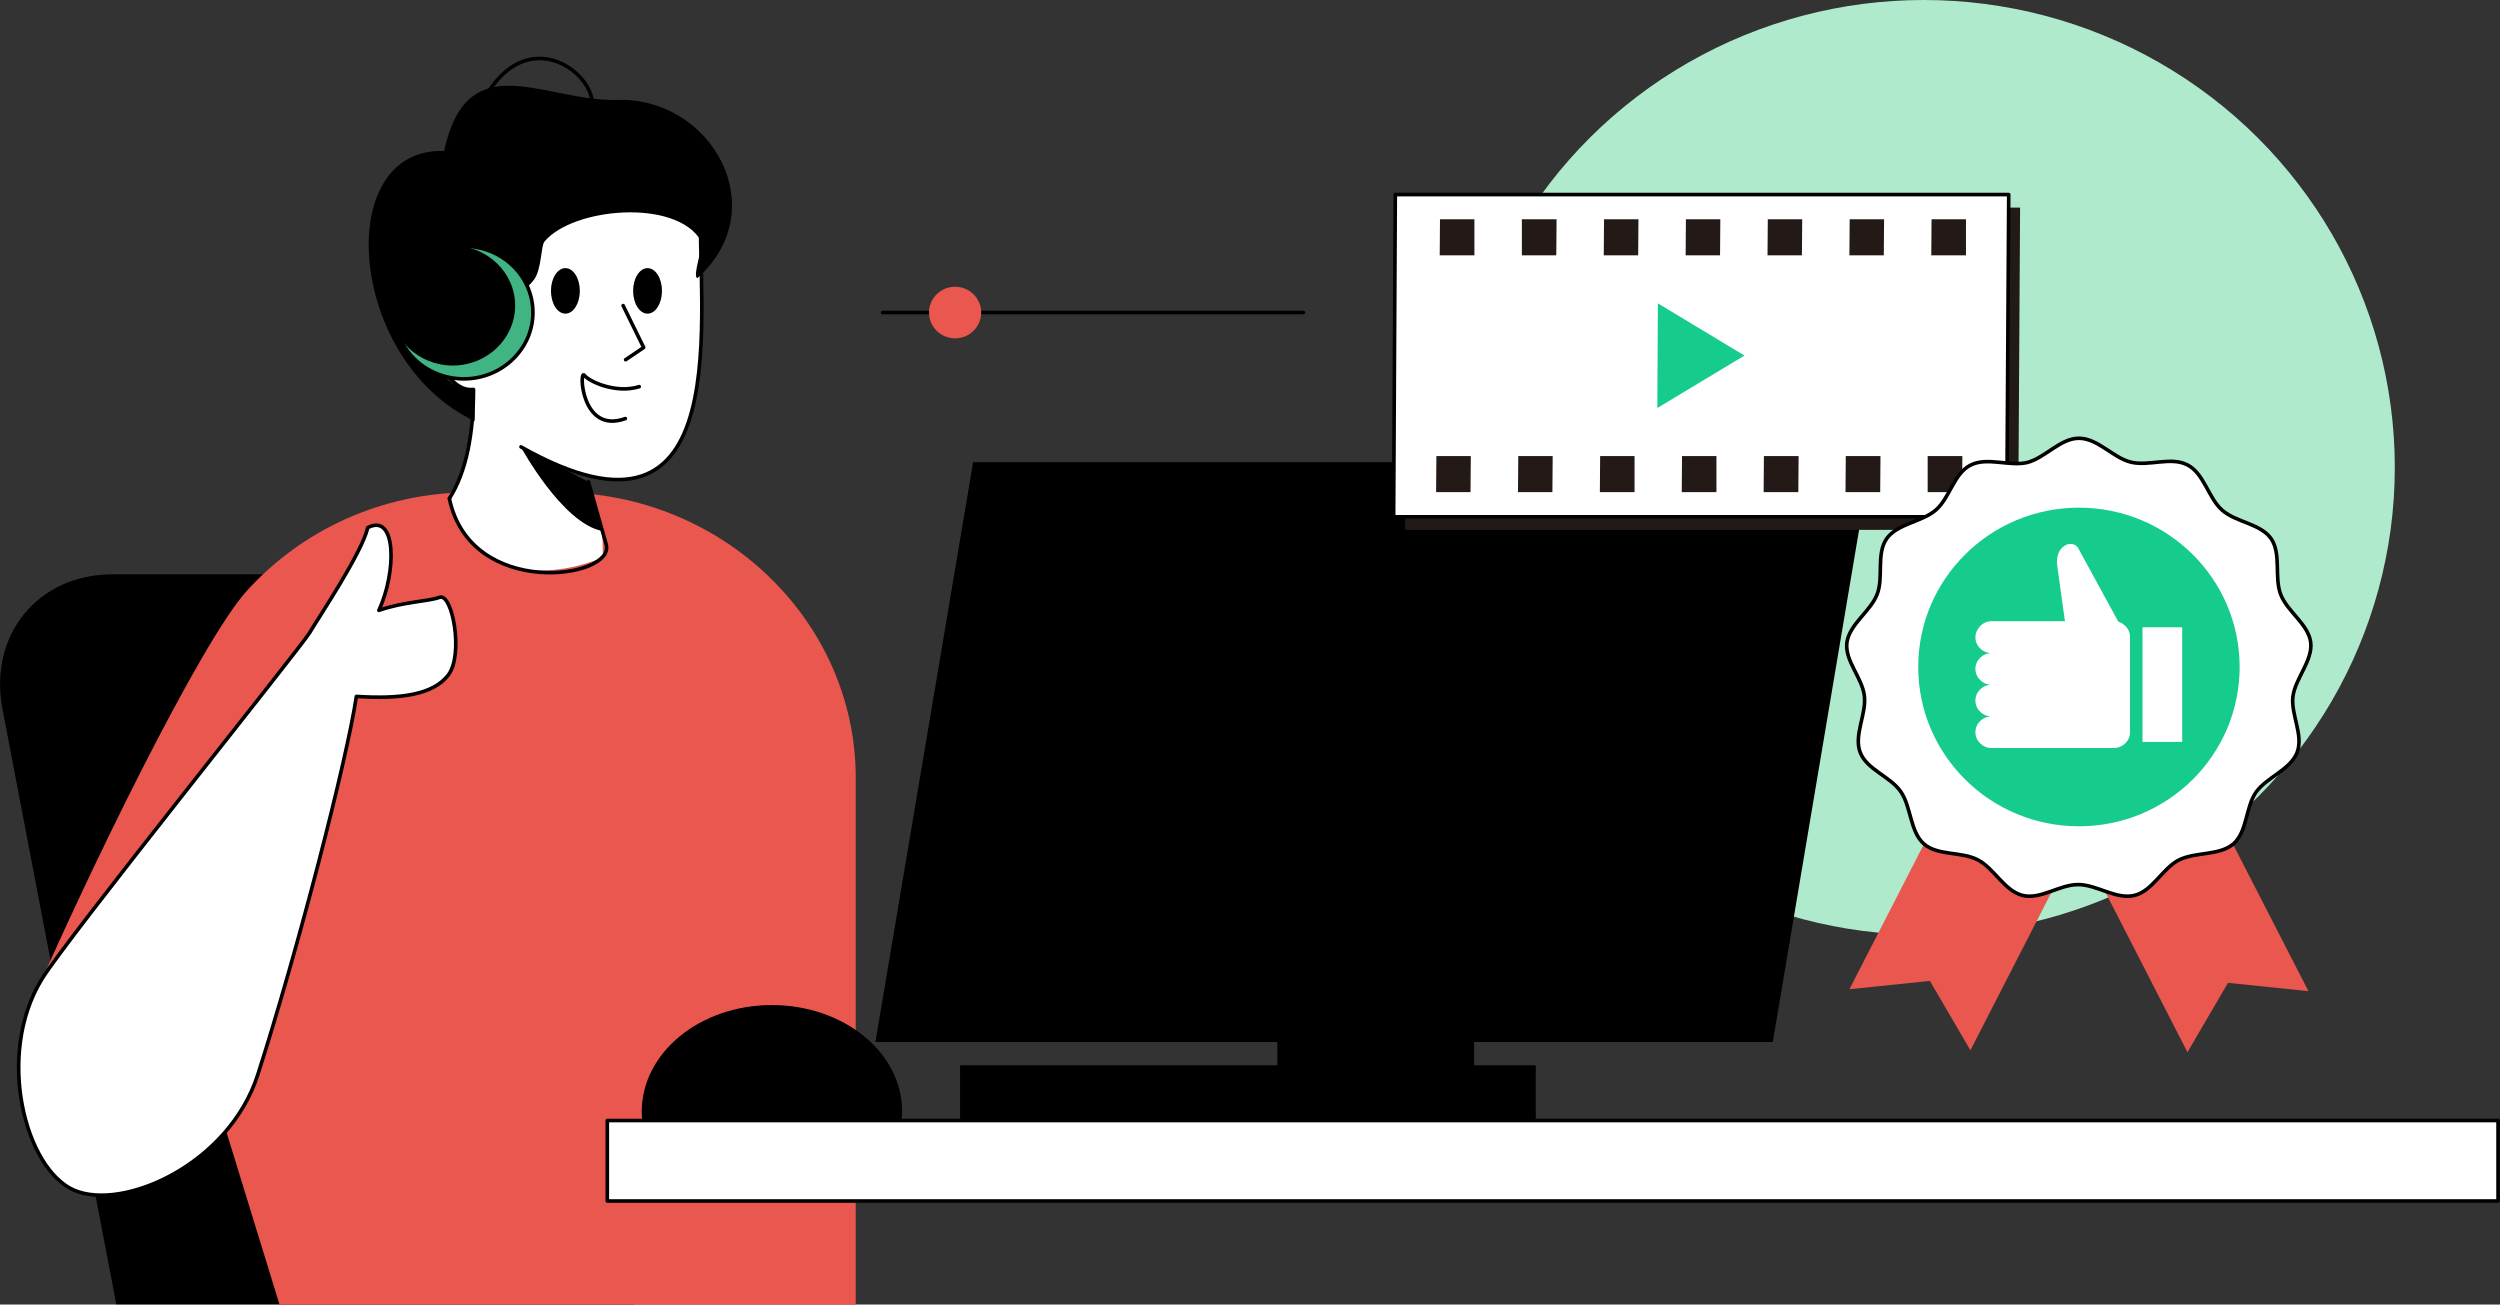 <?xml version="1.0" encoding="utf-8"?>
<!-- Generator: Adobe Illustrator 27.5.0, SVG Export Plug-In . SVG Version: 6.00 Build 0)  -->
<svg version="1.1" id="Layer_2_00000085243282061377653350000006866661647917742003_"
	 xmlns="http://www.w3.org/2000/svg" xmlns:xlink="http://www.w3.org/1999/xlink" x="0px" y="0px" viewBox="0 0 900.7 470"
	 style="enable-background:new 0 0 900.7 470;" xml:space="preserve">
<rect x="0" y="0" width="900.7" height="470" fill="#333333" stroke="none"/>
<style type="text/css">
	.st0{fill:#AFEACD;}
	.st1{fill-rule:evenodd;clip-rule:evenodd;}
	.st2{fill-rule:evenodd;clip-rule:evenodd;fill:#E9574E;}
	.st3{fill-rule:evenodd;clip-rule:evenodd;fill:#FFFFFF;}
	.st4{fill:none;stroke:#000000;stroke-width:1.3;stroke-linecap:round;stroke-linejoin:round;}
	
		.st5{fill-rule:evenodd;clip-rule:evenodd;fill:#40B483;stroke:#000000;stroke-width:1.3;stroke-linecap:round;stroke-linejoin:round;}
	
		.st6{fill-rule:evenodd;clip-rule:evenodd;fill:#FFFFFF;stroke:#000000;stroke-width:1.3;stroke-linecap:round;stroke-linejoin:round;}
	.st7{fill:#FFFFFF;stroke:#000000;stroke-width:1.3;stroke-linecap:round;stroke-linejoin:round;}
	.st8{fill-rule:evenodd;clip-rule:evenodd;fill:#231916;}
	.st9{fill-rule:evenodd;clip-rule:evenodd;fill:#16CC8C;}
	.st10{fill:#16CC8C;}
	.st11{fill:#FFFFFF;}
	.st12{fill:#E9574E;}
</style>
<g id="Layer_1-2">
	<g>
		<ellipse class="st0" cx="693.1" cy="168.4" rx="169.7" ry="168.4"/>
		<path class="st1" d="M40.6,206.9h88.4c26.9,0,53.2,21.9,58.3,48.6l41,214.4H41.9l-41-214.4C-4.2,228.8,13.6,206.9,40.6,206.9z"/>
		<polygon class="st1" points="350.6,166.5 673.9,166.5 638.7,375.4 315.4,375.4 		"/>
		<g>
			<path class="st2" d="M169.5,177.4h31.8c58.9,0,107,46.3,107,102.8V470H100.7l-23.5-76.4L8.9,367.1
				C31.4,314.6,72.5,231,88.9,212.9C108.5,191.2,137.4,177.4,169.5,177.4z"/>
			<path class="st3" d="M252.7,99.9c0.8,40.6-1.1,90.5-53.9,66.8c-5-2.6-9.8-5.1-11.1-5.6c0,0,13.2,19,27.6,21.7
				c0.5,2.7,1.1,5.4,1.7,7.9c0.1,3.3,0.1,6.6,0.2,9.8c-0.1,0.2-0.3,0.3-0.4,0.5c-22.7,9.2-49.2,5.5-54.8-21.4
				c5.2-8.2,7.8-16,8.5-30.9c0.5-3.1,0.8-6.2,0.2-8.4c-0.9,0-1.8,0-2.6-0.1c-5.3-1.2-9.7-8.1-11.6-15c-0.7-6.9,0.9-13.7,2.3-14.5
				c4.5-2.4,14.5,11.7,15,11.4c0.5-0.3-4.2-24.4-1.4-31.5c5.1-21.8,75.2-32.1,80.1-3.8C252.5,90.4,251.5,95.2,252.7,99.9L252.7,99.9
				z"/>
			<path class="st1" d="M251.3,100.2c27.8-25.1,4.9-65.2-28.8-64.2c-26.3,0.8-54-20.5-62.5,18.4c-40.5-1.4-34.8,75.7,11,97.3
				c0.1-0.1,0-7.3-0.3-11.5c-18.5,0.7-15-27.9-11.9-29.6c4.5-2.4,14.5,11.7,15,11.4c0.3-0.2,0.9-2.4,5-11.7c0.9-2.1,9-3.5,13.5-9.4
				c2.9-3.7,2.5-12.3,3.9-13.9c10.2-12.2,47.4-15.6,56.4-0.2C253.6,88.6,249.2,99.8,251.3,100.2L251.3,100.2z"/>
			<path class="st4" d="M252.4,71.6c-1.4,39.8,14.6,134.2-64.7,89.4"/>
			<path class="st1" d="M203.7,96.6c2.9,0,5.2,3.7,5.2,8.2s-2.3,8.2-5.2,8.2c-2.9,0-5.2-3.7-5.2-8.2S200.8,96.6,203.7,96.6z"/>
			<polyline class="st4" points="224.5,110.1 231.9,125.2 225.4,129.6 			"/>
			<path class="st1" d="M233.3,96.6c2.9,0,5.2,3.7,5.2,8.2s-2.3,8.2-5.2,8.2c-2.9,0-5.2-3.7-5.2-8.2S230.4,96.6,233.3,96.6z"/>
			<path class="st4" d="M172.3,90.6c-2.8,7.1,1.9,31.2,1.4,31.5c-0.5,0.3-6.5-16-15-11.4c-8.5,4.6,0.6,31.2,11.9,29.6
				c0,15.7-2.5,29.6-8.7,39.3"/>
			<path class="st4" d="M212,173.6c0,0,3,10.4,6.4,22.6c3.4,12.2-48.9,19.9-56.5-16.6"/>
			<path class="st1" d="M187.7,161.1c0,0,14.9,27.5,29.3,30.2c-2.8-10.1-5-17.7-5-17.7S190.6,162.4,187.7,161.1L187.7,161.1z"/>
			<path class="st4" d="M230.3,139.3c-8.2,2.6-17.9-1.7-19.8-4.1c-1.9-2.4-1.2,21.4,14.8,15.6"/>
			<g>
				<path class="st5" d="M167.1,88.7c13.8,0,24.9,10.7,24.9,23.9s-11.2,23.9-24.9,23.9c-13.8,0-24.9-10.7-24.9-23.9
					S153.4,88.7,167.1,88.7z"/>
				<path class="st1" d="M163.1,88.5c12.4,0,22.5,9.7,22.5,21.6s-10.1,21.6-22.5,21.6s-22.5-9.7-22.5-21.6S150.7,88.5,163.1,88.5z"
					/>
			</g>
			<path class="st4" d="M163.1,94.6c2.3-97.3,47.4-76,50.2-58.6"/>
			<path class="st6" d="M132.5,190.1c-2.1,9.1-17.6,32.2-20.9,37.8c-3.3,5.5-88.1,110.9-96.6,125c-16.6,27.3-5.9,68.3,11.7,75.9
				s55.8-9.2,66.2-41.7c14.4-44.9,32-112.9,35.5-136.2c15.4,1,27.5-0.4,33.1-7.7c5.6-7.3,1.5-29.6-3.1-28
				c-4.6,1.6-12.6,1.5-21.9,4.7C142.9,206.1,142.9,184.6,132.5,190.1L132.5,190.1z"/>
		</g>
		<rect x="218.8" y="403.7" class="st7" width="681.2" height="29"/>
		<g>
			<polygon class="st8" points="506.9,74.8 727.8,74.8 727.1,190.9 506.2,190.9 			"/>
			<polygon class="st6" points="502.7,70.1 723.7,70.1 723,186.2 502.1,186.2 			"/>
			<polygon class="st9" points="628.5,128.1 597.1,147 597.3,109.3 			"/>
			<g>
				<g>
					<polygon class="st8" points="518.8,79 531.2,79 531.2,92 518.7,92 					"/>
					<polygon class="st8" points="548.3,79 560.8,79 560.7,92 548.3,92 					"/>
					<polygon class="st8" points="577.9,79 590.3,79 590.2,92 577.8,92 					"/>
					<polygon class="st8" points="607.4,79 619.8,79 619.7,92 607.3,92 					"/>
					<polygon class="st8" points="636.9,79 649.3,79 649.2,92 636.8,92 					"/>
					<polygon class="st8" points="666.4,79 678.8,79 678.7,92 666.3,92 					"/>
					<polygon class="st8" points="695.9,79 708.3,79 708.3,92 695.8,92 					"/>
				</g>
				<g>
					<polygon class="st8" points="517.5,164.3 529.9,164.3 529.8,177.3 517.4,177.3 					"/>
					<polygon class="st8" points="547,164.3 559.4,164.3 559.3,177.3 546.9,177.3 					"/>
					<polygon class="st8" points="576.5,164.3 588.9,164.3 588.9,177.3 576.4,177.3 					"/>
					<polygon class="st8" points="606,164.3 618.4,164.3 618.4,177.3 605.9,177.3 					"/>
					<polygon class="st8" points="635.5,164.3 648,164.3 647.9,177.3 635.4,177.3 					"/>
					<polygon class="st8" points="665,164.3 677.5,164.3 677.4,177.3 664.9,177.3 					"/>
					<polygon class="st8" points="694.5,164.3 707,164.3 706.9,177.3 694.5,177.3 					"/>
				</g>
			</g>
		</g>
		<g>
			<g>
				<polygon class="st2" points="718.2,255.4 761.7,277.4 709.9,378.4 695.3,353.4 666.3,356.4 				"/>
				<polygon class="st2" points="779.8,256.1 736.3,278.1 788.1,379.1 802.7,354.1 831.7,357.1 				"/>
			</g>
			<path class="st6" d="M749,157.9c6.8,0,12.2,7,18.7,8.6s14.4-2.1,20.4,1c6,3.1,7.5,11.9,12.5,16.3c5,4.4,13.7,4.8,17.6,10.2
				c3.8,5.5,1.1,14,3.5,20.2c2.4,6.2,9.9,10.6,10.8,17.2c0.8,6.6-5.5,12.9-6.4,19.5c-0.8,6.6,3.9,13.9,1.5,20.2
				c-2.4,6.2-10.9,8.9-14.8,14.3c-3.8,5.5-3.1,14.1-8.1,18.6c-5.1,4.4-13.8,2.8-19.8,5.9c-5.9,3.1-9.4,11.1-15.9,12.7
				c-6.6,1.6-13.5-3.9-20.3-3.9s-13.5,5.5-20,3.9c-6.5-1.6-10.2-9.7-16.1-12.8c-5.9-3.1-14.5-1.4-19.5-5.8c-5-4.5-4.5-13.3-8.3-18.8
				c-3.8-5.5-12.2-7.9-14.6-14.1c-2.4-6.3,2.3-13.8,1.5-20.4c-0.8-6.6-7.1-12.6-6.3-19.2c0.9-6.6,8.5-11.2,10.9-17.4
				s-0.4-14.4,3.4-20c3.9-5.5,12.8-6,17.8-10.4s6.4-13,12.4-16.1c6-3.1,14.1,0.6,20.6-1C737,164.8,742.3,157.9,749,157.9L749,157.9z
				"/>
			<ellipse class="st10" cx="749" cy="240.3" rx="57.9" ry="57.4"/>
			<g>
				<path class="st3" d="M717.5,223.8h44.1c3.2,0,5.8,2.6,5.8,5.7v34.3l0,0c0,3.1-2.6,5.7-5.8,5.7h-44.1c-3.2,0-5.8-2.6-5.8-5.7l0,0
					c0-3.1,2.6-5.7,5.8-5.7c-3.2,0-5.8-2.6-5.8-5.7l0,0c0-3.1,2.6-5.7,5.8-5.7c-3.2,0-5.8-2.6-5.8-5.7l0,0c0-3.1,2.6-5.7,5.8-5.7
					c-3.2,0-5.8-2.6-5.8-5.7l0,0C711.8,226.4,714.4,223.8,717.5,223.8L717.5,223.8z"/>
				<path class="st3" d="M748.8,197.6l15.7,28.8c1.1,2.1,0.4,4.7-1.7,5.8l0,0c-1.7,1.7-17.8-0.7-18.1-3.1l-3.5-25.1
					C740.1,196.4,746.8,194,748.8,197.6z"/>
				<rect x="771.9" y="226" class="st11" width="14.3" height="41.3"/>
			</g>
		</g>
		<g>
			<line class="st4" x1="318" y1="112.6" x2="469.6" y2="112.6"/>
			<ellipse class="st12" cx="344.1" cy="112.6" rx="9.4" ry="9.3"/>
		</g>
		<rect x="460.2" y="348.9" width="70.9" height="54.8"/>
		<rect x="345.9" y="383.8" width="207.4" height="19.9"/>
		<path class="st1" d="M278.1,362.1c25.9,0,46.9,17.1,46.9,38.3c0,1.1-0.1,2.3-0.2,3.4h-93.4c-0.1-1.1-0.2-2.2-0.2-3.4
			C231.3,379.2,252.2,362.1,278.1,362.1L278.1,362.1z"/>
	</g>
</g>
</svg>
